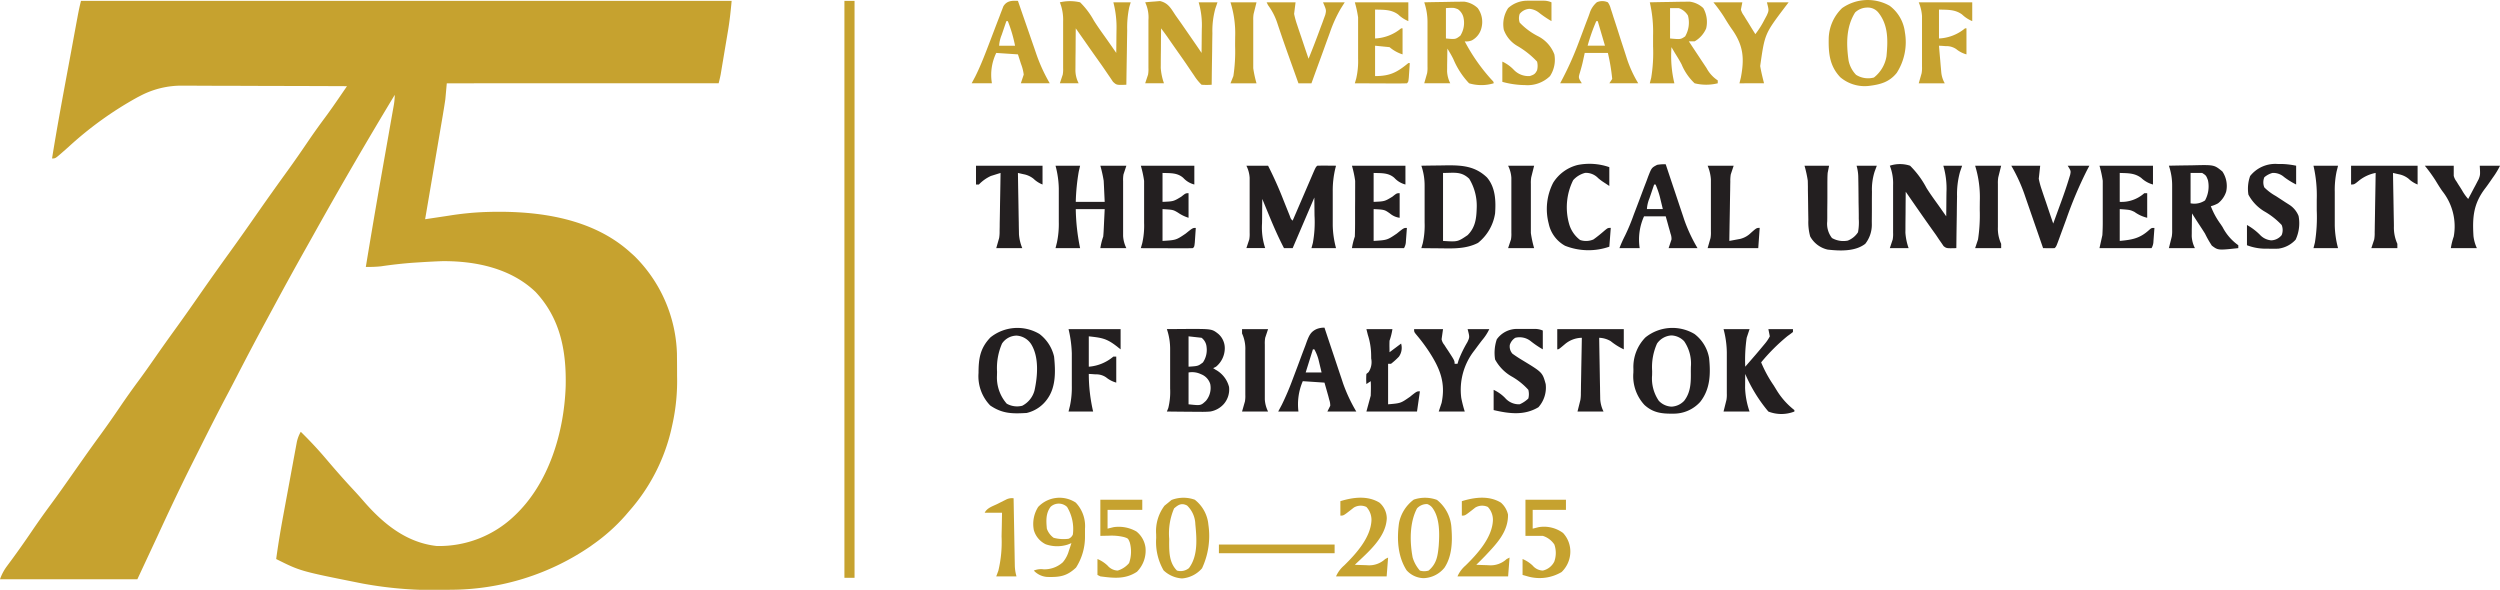 <svg xmlns="http://www.w3.org/2000/svg" width="432.146" height="101.953" viewBox="0 0 432.146 101.953">
  <g id="logo_en_1_" data-name="logo_en (1)" transform="translate(0 0.606)">
    <path id="Path_86" data-name="Path 86" d="M-42,0H70.47c-.162,1.787-.348,3.518-.648,5.279l-.115.687q-.119.71-.239,1.421-.184,1.087-.365,2.175l-.233,1.388-.11.654-.1.61-.09.533c-.1.5-.22,1-.345,1.5H21.231L20.982,17c-.108.742-.222,1.478-.35,2.216l-.1.614q-.167.988-.337,1.976l-.234,1.384q-.306,1.808-.615,3.615-.315,1.85-.628,3.7-.614,3.621-1.232,7.24l.588-.089,2.661-.4.925-.14a51.252,51.252,0,0,1,6.324-.622l.529-.015c8.515-.222,17.917,1.064,24.465,7.014l.684.614a24.773,24.773,0,0,1,7.354,16.84c.012,1.086.021,2.173.022,3.259,0,.2,0,.392,0,.594a34.9,34.9,0,0,1-.813,8.435l-.211.95a32.371,32.371,0,0,1-7.287,14.046l-.629.737a31.681,31.681,0,0,1-5.62,5.012l-.412.3a42.9,42.9,0,0,1-23.97,7.51l-.675.008a67.7,67.7,0,0,1-14.683-1.067l-.78-.154c-10.046-2.01-10.046-2.01-14.216-4.095.344-2.559.772-5.1,1.242-7.633l.213-1.155q.221-1.2.444-2.4.285-1.533.565-3.067.218-1.187.439-2.374.1-.566.208-1.132.144-.788.292-1.575l.167-.9a6.07,6.07,0,0,1,.68-1.761C-2.5,75.967-1.067,77.49.306,79.107c1.514,1.783,3.046,3.541,4.641,5.252.668.716,1.323,1.439,1.961,2.183,3.361,3.854,7.336,7.1,12.575,7.686a18.8,18.8,0,0,0,13.471-5.246c5.95-5.6,8.557-14.429,8.829-22.374.133-6.079-.905-11.7-5.2-16.29-4.275-4.1-10.349-5.367-16.1-5.329-1.308.045-2.614.119-3.921.2l-.971.062c-1.932.137-3.835.35-5.749.635a21,21,0,0,1-2.606.1q1.171-7.118,2.411-14.224l.116-.658q.528-3,1.059-6.006.3-1.671.589-3.342.164-.93.329-1.86l.2-1.125.092-.516a11.4,11.4,0,0,0,.205-2.012Q4.993,28.23-1.828,40.462q-.656,1.175-1.317,2.348Q-5.919,47.741-8.6,52.721q-.634,1.176-1.271,2.35-2.679,4.949-5.253,9.952-.706,1.37-1.427,2.731c-1.7,3.2-3.337,6.439-4.959,9.683q-.672,1.343-1.347,2.684c-2.047,4.084-3.989,8.207-5.9,12.357l-3.5,7.5H-56a8.345,8.345,0,0,1,1.145-2.189l.389-.529.419-.563q1.773-2.415,3.452-4.889,1.615-2.38,3.32-4.688c1.373-1.856,2.7-3.748,4.022-5.638q.741-1.055,1.484-2.109l.373-.53q1.36-1.926,2.751-3.828,1.688-2.324,3.3-4.7c1.065-1.569,2.156-3.113,3.286-4.636.948-1.282,1.864-2.585,2.775-3.894q1.681-2.414,3.405-4.8c1.6-2.2,3.151-4.422,4.7-6.649q2.477-3.546,5.011-7.051c1.6-2.214,3.171-4.453,4.736-6.7q2.484-3.555,5.027-7.067c1.268-1.746,2.493-3.519,3.7-5.3.928-1.363,1.886-2.7,2.87-4.022.867-1.171,1.7-2.363,2.522-3.565l.379-.553.912-1.332q-5.935-.026-11.87-.039Q-10.64,14.7-13.4,14.69q-2.4-.011-4.808-.014-1.271,0-2.542-.009-1.424-.008-2.848-.006l-.838-.008A15.319,15.319,0,0,0-31.725,16.4l-.51.263a61.541,61.541,0,0,0-11.942,8.6l-.826.727-.423.372c-1.019.878-1.019.878-1.577.878.841-5.262,1.818-10.5,2.792-15.737q.262-1.408.522-2.816.252-1.362.5-2.723l.24-1.3q.166-.9.334-1.795l.1-.534C-42.364,1.553-42.2.779-42,0ZM12.484,15.246l.25.5Z" transform="translate(56 -0.454)" fill="#c6a22f"/>
    <path id="Path_87" data-name="Path 87" d="M0,0H1.75V99.726H0Z" transform="translate(145.965 -0.454)" fill="#c6a22f"/>
    <path id="Path_88" data-name="Path 88" d="M0-.054H3.749A65.726,65.726,0,0,1,6.436,5.96q.364.911.73,1.821l.321.8c.206.584.206.584.511.858L8.361,8.6q.665-1.547,1.332-3.092l.577-1.341q.413-.962.828-1.923l.261-.609c.61-1.41.61-1.41.888-1.688.546-.018,1.093-.021,1.64-.016l.907.007.7.009-.107.412a16.461,16.461,0,0,0-.459,4.11c0,.208,0,.416,0,.63q0,.654,0,1.308c0,.661,0,1.323,0,1.984q0,.64,0,1.28c0,.195,0,.389,0,.59a16.287,16.287,0,0,0,.569,3.933H11.247l.248-.913a20.1,20.1,0,0,0,.283-4.726l-.031-3.109L8,14.193H6.5c-.96-1.846-1.788-3.73-2.578-5.655L3.577,7.7q-.415-1-.827-2.01-.022,1.632-.031,3.265l-.013.931a11.334,11.334,0,0,0,.544,4.3H0l.5-1.5a5.7,5.7,0,0,0,.065-1.179l0-.667,0-.708V9.4q0-.771,0-1.543c0-.785,0-1.57,0-2.355q0-.751,0-1.5l0-.708,0-.667V2.043A5.35,5.35,0,0,0,0-.054Z" transform="translate(215.448 28.093)" fill="#231f20"/>
    <path id="Path_89" data-name="Path 89" d="M0,0H4.249L4.015,1.015A35.82,35.82,0,0,0,3.5,6.249h5l-.094-2-.026-.617-.027-.508-.024-.508A23.038,23.038,0,0,0,7.748,0h4.5l-.5,1.5a5.7,5.7,0,0,0-.065,1.179l0,.667c0,.234,0,.467,0,.708s0,.488,0,.739q0,.771,0,1.543c0,.785,0,1.57,0,2.355q0,.751,0,1.5c0,.234,0,.467,0,.708l0,.667c0,.192,0,.384,0,.582a5.351,5.351,0,0,0,.563,2.1h-4.5a11.34,11.34,0,0,1,.5-2c.036-.37.062-.741.079-1.112l.029-.579.033-.731L8.5,7.5h-5a35.779,35.779,0,0,0,.75,6.748H0l.246-.983a15.548,15.548,0,0,0,.32-3.54v-.63q0-.654,0-1.308c0-.661,0-1.323,0-1.984q0-.64,0-1.28l0-.59A16.287,16.287,0,0,0,0,0Z" transform="translate(182.456 28.039)" fill="#231f20"/>
    <path id="Path_90" data-name="Path 90" d="M0-.329Q1.554-.366,3.107-.384,3.635-.391,4.163-.4C7.83-.492,7.83-.492,9.248.671a4.509,4.509,0,0,1,.66,3.462A4.136,4.136,0,0,1,8.5,6.17a5.152,5.152,0,0,1-1.25.5,13.071,13.071,0,0,0,1.7,3.109l.323.487A8.75,8.75,0,0,0,12,13.418v.5c-3.5.378-3.5.378-4.575-.433a17.766,17.766,0,0,1-1.174-2.066c-.4-.644-.818-1.274-1.234-1.906Q4.5,8.718,4,7.919,3.979,9,3.968,10.075l-.013.612c0,.3,0,.3,0,.6l-.008.547A5.119,5.119,0,0,0,4.5,13.918H0l.5-2a5.925,5.925,0,0,0,.065-1.163l0-.619,0-.648V8.8q0-.712,0-1.425c0-.723,0-1.447,0-2.17q0-.7,0-1.391l0-.649A10.517,10.517,0,0,0,0-.329ZM3.749.921V6.17a3.3,3.3,0,0,0,2.5-.5,5.022,5.022,0,0,0,.5-3.5c-.316-.812-.316-.812-1-1.25Z" transform="translate(374.91 28.367)" fill="#231f20"/>
    <path id="Path_91" data-name="Path 91" d="M0-.076Q1.3-.087,2.593-.091L3.324-.1c4.45-.015,4.45-.015,5.548.834A3.28,3.28,0,0,1,10.013,3.2,4.158,4.158,0,0,1,8.5,6.423l-.5.25.411.267a4.71,4.71,0,0,1,2.338,2.983,3.831,3.831,0,0,1-.922,2.968A4.039,4.039,0,0,1,7.5,14.171a15.992,15.992,0,0,1-1.787.049l-.5,0c-.519,0-1.039-.009-1.558-.015L2.592,14.2Q1.3,14.187,0,14.171l.246-.594a11.782,11.782,0,0,0,.32-3.4V9.46q0-.752,0-1.5c0-.764,0-1.528,0-2.292q0-.733,0-1.466l0-.687A10.652,10.652,0,0,0,0-.076Zm3.749,1.25V6.423C5.4,6.314,5.4,6.314,6.233,5.688a3.849,3.849,0,0,0,.633-2.664A2.233,2.233,0,0,0,6,1.424Zm0,6.249v5.5c2.115.233,2.115.233,3-.594A3.466,3.466,0,0,0,7.5,9.422,2.643,2.643,0,0,0,5.9,7.719,3.511,3.511,0,0,0,3.749,7.422Z" transform="translate(201.702 56.358)" fill="#231f20"/>
    <path id="Path_92" data-name="Path 92" d="M0-.2Q1.48-.23,2.959-.243c.5-.006,1-.015,1.493-.025,2.7-.02,4.883.174,6.889,2.091C12.819,3.55,12.9,5.876,12.747,8.046a8.1,8.1,0,0,1-2.952,5.093c-2.089,1.065-4.272.969-6.561.937l-.945-.007Q1.144,14.06,0,14.045L.246,13.2a14.124,14.124,0,0,0,.32-3.582V8.93q0-.712,0-1.425c0-.723,0-1.447,0-2.17q0-.7,0-1.391l0-.649A10.517,10.517,0,0,0,0-.2Zm3.749,1.25V12.8c2.532.164,2.532.164,4.249-1,1.388-1.388,1.527-2.968,1.578-4.843a9,9,0,0,0-1.3-4.905C6.88.731,5.7,1.048,3.749,1.048Z" transform="translate(245.691 28.241)" fill="#231f20"/>
    <path id="Path_93" data-name="Path 93" d="M0-.341Q1.614-.378,3.228-.4q.548-.008,1.1-.021c.527-.012,1.055-.018,1.582-.022l.96-.016A4.161,4.161,0,0,1,9.248.659a4.061,4.061,0,0,1,.644,3.414,3.3,3.3,0,0,1-1.66,2.163A2.491,2.491,0,0,1,7,6.408a32.018,32.018,0,0,0,4.6,6.585c.4.413.4.413.4.663a7.375,7.375,0,0,1-4.249,0,13.927,13.927,0,0,1-2.725-4.2c-.31-.62-.657-1.211-1.024-1.8q-.02,1.078-.031,2.156l-.013.612c0,.3,0,.3,0,.6l-.008.547A5.119,5.119,0,0,0,4.5,13.656H0l.5-1.75a5.5,5.5,0,0,0,.065-1.135l0-.619,0-.652V8.815q0-.715,0-1.429c0-.726,0-1.451,0-2.177q0-.7,0-1.394l0-.652A10.527,10.527,0,0,0,0-.341Zm3.749,1V5.908c1.649.157,1.649.157,2.484-.469a4.151,4.151,0,0,0,.516-3.28A2.419,2.419,0,0,0,5.811.847C5.11.58,5.11.58,3.749.659Z" transform="translate(246.191 0.136)" fill="#c6a22f"/>
    <path id="Path_94" data-name="Path 94" d="M0-.341Q1.614-.378,3.228-.4q.548-.008,1.1-.021c.527-.012,1.055-.018,1.582-.022l.96-.016A4.2,4.2,0,0,1,9.248.659a4.9,4.9,0,0,1,.5,3.5,4.709,4.709,0,0,1-2,2.249h-1Q7.59,7.682,8.435,8.954l.48.727.469.705.428.646a5.778,5.778,0,0,0,1.934,2.123v.5a8.263,8.263,0,0,1-4,0A9.452,9.452,0,0,1,5.5,10.393c-.351-.678-.755-1.322-1.158-1.97q-.3-.507-.594-1.015a20.349,20.349,0,0,0,.5,6.249H0l.246-.969A26.734,26.734,0,0,0,.565,7.261c0-.6,0-1.2,0-1.806A22.736,22.736,0,0,0,0-.341Zm3.5,1V5.908c1.83.169,1.83.169,2.609-.359A4.7,4.7,0,0,0,6.592,1.94,2.988,2.988,0,0,0,5,.659Z" transform="translate(285.182 0.136)" fill="#c6a22f"/>
    <path id="Path_95" data-name="Path 95" d="M-31.636-2.989A6.681,6.681,0,0,1-29,1.578a9.855,9.855,0,0,1-1.414,7.044c-1.3,1.608-2.869,2.012-4.874,2.25a6.525,6.525,0,0,1-4.871-1.5c-1.848-1.943-2.054-4.123-2.009-6.678a7.521,7.521,0,0,1,2.32-5.281A7.711,7.711,0,0,1-31.636-2.989ZM-37.6-1.834c-1.571,2.491-1.54,5.461-1.135,8.306a4.978,4.978,0,0,0,1.291,2.473,3.876,3.876,0,0,0,3.093.469,5.856,5.856,0,0,0,2.171-3.671c.253-2.683.35-5.388-1.422-7.576a2.326,2.326,0,0,0-1.859-.844A3.1,3.1,0,0,0-37.6-1.834Z" transform="translate(358.276 3.379)" fill="#c6a22f"/>
    <path id="Path_96" data-name="Path 96" d="M-31.724-3.133A6.623,6.623,0,0,1-29.2,1.02c.276,2.727.215,5.357-1.531,7.576a6.15,6.15,0,0,1-4.7,2.039c-1.968.029-3.453-.152-4.94-1.5a7.308,7.308,0,0,1-1.918-5.6l.008-.6A7.306,7.306,0,0,1-40.2-2.547,7.451,7.451,0,0,1-31.724-3.133ZM-38.2-1.48a9.929,9.929,0,0,0-.844,4.749c0,.236-.006.473-.009.717A6.812,6.812,0,0,0-37.89,8.417,3.2,3.2,0,0,0-35.7,9.424a3.2,3.2,0,0,0,2.19-1.008C-32.328,6.9-32.335,5.1-32.358,3.269l.009-.717a6.812,6.812,0,0,0-1.162-4.431A3.2,3.2,0,0,0-35.7-2.885,3.254,3.254,0,0,0-38.2-1.48Z" transform="translate(324.632 60.261)" fill="#231f20"/>
    <path id="Path_97" data-name="Path 97" d="M-31.623-3.129A6.845,6.845,0,0,1-29.1.775c.248,2.463.346,5.222-1.145,7.3a6.031,6.031,0,0,1-3.6,2.449c-2.48.147-4.211.134-6.3-1.3A7.271,7.271,0,0,1-42.16,3.618c.006-2.5.271-4.3,2.064-6.16A7.455,7.455,0,0,1-31.623-3.129ZM-38.1-1.474A10.617,10.617,0,0,0-38.958,3.4l-.015.671a6.862,6.862,0,0,0,1.687,4.844,3.62,3.62,0,0,0,2.687.359,4.185,4.185,0,0,0,2.117-2.645c.541-2.463.811-5.774-.586-8.009a3.245,3.245,0,0,0-2.5-1.468A3.073,3.073,0,0,0-38.1-1.474Z" transform="translate(211.307 60.256)" fill="#231f20"/>
    <path id="Path_98" data-name="Path 98" d="M0-.857a5.571,5.571,0,0,1,3.5,0A15.612,15.612,0,0,1,6.344,3C7,4.046,7.73,5.043,8.451,6.048q.378.536.755,1.072l.542.771q.022-1.625.031-3.249l.013-.925A14.119,14.119,0,0,0,9.248-.857H12.5L12.13.217a14.533,14.533,0,0,0-.511,4.239l-.014.779c-.013.812-.022,1.624-.03,2.437q-.012.832-.026,1.664-.032,2.027-.052,4.054c-1.694.043-1.694.043-2.2-.343l-.349-.516-.434-.62L8,11.14q-.348-.492-.7-.981C5.761,8,4.256,5.821,2.749,3.642Q2.731,5.3,2.722,6.963q0,.564-.01,1.128C2.706,8.634,2.7,9.177,2.7,9.72c0,.489,0,.489-.008.988a10.017,10.017,0,0,0,.557,2.682H0l.5-1.5a5.7,5.7,0,0,0,.065-1.179l0-.667,0-.708V8.6q0-.771,0-1.543c0-.785,0-1.57,0-2.355q0-.751,0-1.5l0-.708A8.218,8.218,0,0,0,0-.857Z" transform="translate(326.672 28.896)" fill="#231f20"/>
    <path id="Path_99" data-name="Path 99" d="M0-.659C.545-.72,1.093-.764,1.64-.8l.923-.079C4-.541,4.456.4,5.249,1.59L6.277,3.041Q6.8,3.8,7.326,4.558l.541.781c.632.913,1.264,1.825,1.88,2.749q.022-1.625.031-3.249l.013-.925A14.119,14.119,0,0,0,9.248-.659H12.5L12.13.415a14.533,14.533,0,0,0-.511,4.239l-.014.779c-.013.812-.022,1.624-.03,2.437q-.012.832-.026,1.664-.032,2.027-.052,4.054a12.67,12.67,0,0,1-1.75,0,8.5,8.5,0,0,1-1.265-1.562l-.342-.5q-.373-.543-.738-1.09c-.59-.877-1.2-1.739-1.808-2.6Q4.723,6.6,3.862,5.352C3.5,4.841,3.128,4.339,2.749,3.84q-.019,1.607-.027,3.214,0,.546-.01,1.092C2.706,8.671,2.7,9.2,2.7,9.722c0,.473,0,.473-.008.956a10.076,10.076,0,0,0,.557,2.659H0l.5-1.5a5.732,5.732,0,0,0,.065-1.183l0-.67,0-.71V8.534q0-.773,0-1.546c0-.788,0-1.575,0-2.363q0-.753,0-1.505l0-.712A6.088,6.088,0,0,0,0-.659Z" transform="translate(197.953 0.455)" fill="#c6a22f"/>
    <path id="Path_100" data-name="Path 100" d="M0-.61a7.654,7.654,0,0,1,3.5,0,13.506,13.506,0,0,1,2.37,3.144c.718,1.146,1.518,2.236,2.3,3.338q.455.651.909,1.3l.391.562.278.4q.022-1.554.031-3.109l.013-.882A17.007,17.007,0,0,0,9.248-.61h3L12,.21a17.239,17.239,0,0,0-.36,4.054l-.015.815q-.022,1.279-.038,2.559-.014.871-.029,1.743-.036,2.128-.064,4.256c-1.68.063-1.68.063-2.307-.507L8.7,12.4,8.424,12q-.3-.438-.6-.881c-.351-.52-.712-1.031-1.076-1.542Q5.616,7.99,4.5,6.389L4.018,5.7,2.749,3.889q-.019,1.667-.027,3.335,0,.567-.01,1.133Q2.7,9.174,2.7,9.991l-.008.992a4.907,4.907,0,0,0,.557,2.4H0l.5-1.5a5.5,5.5,0,0,0,.065-1.156l0-.652,0-.691V8.665q0-.754,0-1.507c0-.767,0-1.533,0-2.3q0-.734,0-1.468l0-.691A8.169,8.169,0,0,0,0-.61Z" transform="translate(183.206 0.405)" fill="#c6a22f"/>
    <path id="Path_101" data-name="Path 101" d="M0,0H4.5L4,1.5a26.691,26.691,0,0,0-.25,5q.712-.819,1.422-1.64l.4-.461Q6.169,3.7,6.748,3l.386-.463A6.769,6.769,0,0,0,8,1.25L7.748,0H12V.5c-.3.242-.607.468-.922.687A32.824,32.824,0,0,0,6.5,5.749,21.584,21.584,0,0,0,8.67,9.732l.454.74A12.761,12.761,0,0,0,12.247,14v.25a6.17,6.17,0,0,1-4.5,0,25.99,25.99,0,0,1-4-6.5q-.01.768-.015,1.537c0,.285-.005.571-.008.864a13.972,13.972,0,0,0,.773,4.1H0l.5-2a5.458,5.458,0,0,0,.065-1.109l0-.584,0-.61V9.3q0-.674,0-1.348c0-.682,0-1.363,0-2.045q0-.659,0-1.318l0-.609A16.37,16.37,0,0,0,0,0Z" transform="translate(297.929 56.282)" fill="#231f20"/>
    <path id="Path_102" data-name="Path 102" d="M0,0H4.249L4,1.25q-.035.519-.04,1.04l-.007.594,0,.631,0,.658q0,.687,0,1.374c0,.7-.01,1.4-.018,2.1q0,.669,0,1.338l-.009.631A3.974,3.974,0,0,0,4.749,12.5a3.952,3.952,0,0,0,2.734.444A3.746,3.746,0,0,0,9.248,11.5a9.3,9.3,0,0,0,.131-2.32c0-.223,0-.445,0-.675-.005-.71-.019-1.419-.034-2.129q-.006-.716-.011-1.432c-.008-.876-.017-1.753-.035-2.629l-.01-.532A7.562,7.562,0,0,0,9,0h3.5l-.369.985a10.206,10.206,0,0,0-.473,3.5q-.007.626-.013,1.253,0,.972,0,1.943c0,.632-.008,1.265-.015,1.9l.006.581A5.31,5.31,0,0,1,10.5,13.5c-1.755,1.357-4.4,1.237-6.5,1a4.6,4.6,0,0,1-3.02-2.275A9.332,9.332,0,0,1,.664,9.368L.653,8.749Q.635,7.772.625,6.8.609,5.512.586,4.228l0-.586-.01-.564L.566,2.592A19.9,19.9,0,0,0,0,0Z" transform="translate(311.925 28.039)" fill="#231f20"/>
    <path id="Path_103" data-name="Path 103" d="M0,0H9.248V3.249a3.864,3.864,0,0,1-1.906-1.14C6.308,1.184,5.08,1.3,3.749,1.25v5c1.9-.082,1.9-.082,3.234-.89.765-.609.765-.609,1.265-.609V9a3.247,3.247,0,0,1-1.687-.75c-.941-.656-.941-.656-2.812-.75V13c2.348-.145,2.348-.145,4-1.265,1.218-.984,1.218-.984,1.75-.984q-.053.734-.109,1.468l-.062.826A2.4,2.4,0,0,1,9,14.247H0a11.34,11.34,0,0,1,.5-2C.527,11.5.541,10.753.542,10l0-.672q0-.7,0-1.409c0-.714.005-1.427.01-2.141q0-.686,0-1.371l.005-.641,0-.614V2.624A18.392,18.392,0,0,0,0,0Z" transform="translate(233.694 28.039)" fill="#231f20"/>
    <path id="Path_104" data-name="Path 104" d="M0,0H9.248V3.249a3.864,3.864,0,0,1-1.906-1.14C6.308,1.184,5.08,1.3,3.749,1.25v5c1.9-.082,1.9-.082,3.234-.89.765-.609.765-.609,1.265-.609V9a6.668,6.668,0,0,1-1.828-.89c-.842-.5-.842-.5-2.671-.609V13c2.348-.145,2.348-.145,4-1.265,1.218-.984,1.218-.984,1.75-.984q-.053.8-.109,1.609l-.062.905C9.248,14,9.248,14,9,14.247c-.666.022-1.326.029-1.993.024H6.4q-.959,0-1.918-.008l-1.3,0q-1.593,0-3.186-.012l.246-.852A13.836,13.836,0,0,0,.566,9.88V9.214q0-.693,0-1.386c0-.7,0-1.4,0-2.108q0-.677,0-1.354l0-.629,0-.6v-.52A18.856,18.856,0,0,0,0,0Z" transform="translate(197.203 28.039)" fill="#231f20"/>
    <path id="Path_105" data-name="Path 105" d="M0,0H9.248V3.249a4.711,4.711,0,0,1-2.031-1.14C6.073,1.246,4.9,1.3,3.5,1.25v5a5.913,5.913,0,0,0,4.249-1.5h.5V9A6.226,6.226,0,0,1,6.042,7.982C5.288,7.627,5.288,7.627,3.5,7.5V13c2.145-.2,3.465-.423,5.072-1.884.427-.365.427-.365.927-.365q-.053.734-.109,1.468l-.062.826A2.4,2.4,0,0,1,9,14.247H0L.5,12c.045-.787.07-1.55.066-2.336V9.012q0-.673,0-1.347c0-.682,0-1.364,0-2.047q0-.658,0-1.317l0-.61,0-.584V2.6A19.029,19.029,0,0,0,0,0Z" transform="translate(362.913 28.039)" fill="#231f20"/>
    <path id="Path_106" data-name="Path 106" d="M0,0H9.248V3.249A5.753,5.753,0,0,1,7.5,2.109c-1.211-.9-2.534-.81-4-.859v5A7.6,7.6,0,0,0,8,4.5h.25V9A6.553,6.553,0,0,1,6,7.748L3.5,7.5v5.249c2.576,0,3.786-.633,5.749-2.249H9.5q-.053.8-.109,1.609l-.062.905c-.079.735-.079.735-.329.985-.666.022-1.326.029-1.993.024H6.4q-.959,0-1.918-.008l-1.3,0Q1.593,14,0,14l.246-.855a13.588,13.588,0,0,0,.32-3.456V9.036q0-.676,0-1.351c0-.684,0-1.369,0-2.053q0-.66,0-1.32l0-.612,0-.587V2.606A19,19,0,0,0,0,0Z" transform="translate(234.194 -0.204)" fill="#c6a22f"/>
    <path id="Path_107" data-name="Path 107" d="M-24,0l.142.427q.738,2.222,1.484,4.44.277.826.551,1.653.4,1.2.8,2.388l.242.736A27.3,27.3,0,0,0-18.5,14.5h-5L-23,13a2.523,2.523,0,0,0-.17-1.021l-.142-.532-.157-.54-.151-.557c-.123-.45-.251-.9-.38-1.348h-3.749a9.742,9.742,0,0,0-.75,5.5H-32a21.953,21.953,0,0,1,.97-2.17,34.678,34.678,0,0,0,1.5-3.608l.551-1.443q.429-1.127.85-2.256c.272-.732.552-1.461.833-2.19l.249-.686C-26.437.6-26.437.6-25.483.1A7,7,0,0,1-24,0Zm-2,3.5q-.314.921-.625,1.843l-.181.529a5.76,5.76,0,0,0-.444,1.876H-24.5q-.17-.711-.344-1.422l-.193-.8A15.512,15.512,0,0,0-25.752,3.5Z" transform="translate(311.933 27.789)" fill="#231f20"/>
    <path id="Path_108" data-name="Path 108" d="M-24,0l.142.427q.738,2.222,1.484,4.44.277.826.551,1.653.4,1.2.8,2.388l.242.736A27.3,27.3,0,0,0-18.5,14.5h-5l.5-1a3.127,3.127,0,0,0-.187-1.078l-.137-.544c-.222-.793-.449-1.585-.676-2.377l-3.749-.25A10.109,10.109,0,0,0-28.5,14.5H-32l.618-1.155a46.333,46.333,0,0,0,1.9-4.462l.269-.709c.371-.978.74-1.956,1.1-2.937.267-.724.541-1.444.817-2.165l.24-.672c.4-1.032.673-1.7,1.717-2.166A3.526,3.526,0,0,1-24,0Zm-2,3.749-1.25,4H-24.5q-.17-.719-.344-1.437l-.193-.808a7.7,7.7,0,0,0-.713-1.753Z" transform="translate(252.947 56.032)" fill="#231f20"/>
    <path id="Path_109" data-name="Path 109" d="M-24-.054l.136.393q.7,2.038,1.411,4.075.263.759.525,1.518.378,1.1.759,2.191l.233.677A28.432,28.432,0,0,0-18.5,14.193h-5l.5-1.5a7.557,7.557,0,0,0-.469-1.843L-24,9.194l-3.749-.25a8.7,8.7,0,0,0-.75,5.249H-32l.615-1.154c.73-1.46,1.338-2.949,1.925-4.472l.275-.711q.566-1.471,1.125-2.945.412-1.087.834-2.17l.252-.676.243-.623.208-.548C-25.932-.08-25.06-.113-24-.054Zm-2,3.5q-.314.921-.625,1.843l-.181.529a5.76,5.76,0,0,0-.444,1.877H-24.5a24.011,24.011,0,0,0-1.25-4.249Z" transform="translate(199.96 -0.401)" fill="#c6a22f"/>
    <path id="Path_110" data-name="Path 110" d="M-24.752-.634A3.07,3.07,0,0,1-24.263.437l.23.691.234.753.255.773c.269.819.531,1.639.792,2.461s.526,1.627.792,2.439q.248.759.488,1.52A20.563,20.563,0,0,0-19.5,13.363h-5l.5-.75a33.627,33.627,0,0,0-.75-4.5h-4q-.177.81-.353,1.62c-.134.577-.294,1.139-.459,1.708-.295.964-.295.964.312,1.921H-33l.37-.7a54.984,54.984,0,0,0,2.6-5.74l.238-.623q.481-1.267.953-2.538c.234-.63.474-1.257.714-1.884l.21-.58A4.083,4.083,0,0,1-26.65-.65,2.325,2.325,0,0,1-24.752-.634Zm-2,3.249a32.45,32.45,0,0,0-1.5,4.249h3L-26.5,2.615Z" transform="translate(302.685 0.429)" fill="#c6a22f"/>
    <path id="Path_111" data-name="Path 111" d="M-12.845,0h.6l.621,0,.621,0h1.142A3.409,3.409,0,0,1-8.627.28V3.529a18.031,18.031,0,0,1-2.109-1.422,3.115,3.115,0,0,0-1.687-.7,2.345,2.345,0,0,0-1.7.875,2.311,2.311,0,0,0,0,1.5,11.562,11.562,0,0,0,3.194,2.367,5.825,5.825,0,0,1,2.8,3.132,5.136,5.136,0,0,1-.75,3.749A5.571,5.571,0,0,1-13.2,14.589a15.231,15.231,0,0,1-3.921-.562v-3.5a6.6,6.6,0,0,1,1.953,1.39,3.5,3.5,0,0,0,2.8,1.109c.7-.239.919-.338,1.25-1a3.038,3.038,0,0,0,0-1.5,14.974,14.974,0,0,0-3.317-2.651,5.328,5.328,0,0,1-2.432-2.848,5.058,5.058,0,0,1,.75-3.749A4.92,4.92,0,0,1-12.845,0Z" transform="translate(276.813 -0.485)" fill="#c6a22f"/>
    <path id="Path_112" data-name="Path 112" d="M-16.126,0l.82,0A14.335,14.335,0,0,1-13,.294V3.543a13.379,13.379,0,0,1-2.093-1.3,2.794,2.794,0,0,0-2-.7,3.6,3.6,0,0,0-1.406.75,2.3,2.3,0,0,0,0,1.75,8.95,8.95,0,0,0,2,1.5q.79.513,1.578,1.031l.763.486A4.1,4.1,0,0,1-12.58,8.979a6.709,6.709,0,0,1-.508,4.1,4.876,4.876,0,0,1-2.974,1.551c-.577.029-1.143.025-1.721.007h-.585A8.966,8.966,0,0,1-21.5,14.04v-3.5a10.186,10.186,0,0,1,2.218,1.671,3.015,3.015,0,0,0,1.968.984,2.4,2.4,0,0,0,1.812-.906,2.308,2.308,0,0,0,0-1.75,12.935,12.935,0,0,0-3.031-2.374A7.473,7.473,0,0,1-21.25,5.293a6.492,6.492,0,0,1,.3-3.218A5.545,5.545,0,0,1-16.126,0Z" transform="translate(409.907 27.745)" fill="#231f20"/>
    <path id="Path_113" data-name="Path 113" d="M-12.259,0h.632l.657,0,.657,0H-9.1A3.413,3.413,0,0,1-7.846.28V3.529A16.753,16.753,0,0,1-9.939,2.108a3.081,3.081,0,0,0-2.656-.578,2.217,2.217,0,0,0-.953,1.234,1.87,1.87,0,0,0,.453,1.515c.557.4,1.1.759,1.687,1.109,3.5,2.124,3.5,2.124,4.062,4.14a5.1,5.1,0,0,1-1.25,4c-2.451,1.481-5.065,1.122-7.748.5v-3.5a6.841,6.841,0,0,1,1.968,1.39,3.154,3.154,0,0,0,2.531,1.109,5.123,5.123,0,0,0,1.5-1,3.031,3.031,0,0,0,0-1.5,11.577,11.577,0,0,0-2.749-2.234,7.5,7.5,0,0,1-3-3.015A7.341,7.341,0,0,1-15.8,1.8,4.269,4.269,0,0,1-12.259,0Z" transform="translate(274.532 56.252)" fill="#231f20"/>
    <path id="Path_114" data-name="Path 114" d="M0,0H5l-.25,2.249a14,14,0,0,0,.522,1.915l.169.511c.177.531.359,1.06.543,1.589q.183.544.365,1.089.443,1.325.9,2.644Q7.79,8.522,8.326,7.045l.306-.833c.478-1.318.94-2.639,1.345-3.981l.2-.648C10.315.9,10.315.9,9.748,0H13.5l-.368.691A69.787,69.787,0,0,0,9.513,9.232q-.376,1.026-.754,2.051-.233.631-.462,1.263c-.521,1.422-.521,1.422-.8,1.7-.667.035-1.331.011-2,0l-.136-.393q-.7-2.038-1.411-4.075-.263-.759-.525-1.518-.378-1.1-.759-2.191l-.233-.677A28.431,28.431,0,0,0,0,0Z" transform="translate(347.667 28.039)" fill="#231f20"/>
    <path id="Path_115" data-name="Path 115" d="M0,0H5l-.25,2a14.856,14.856,0,0,0,.522,1.89L5.44,4.4c.177.533.36,1.065.543,1.6q.183.546.365,1.093.444,1.331.9,2.657,1.1-2.7,2.093-5.436l.288-.759.265-.737.243-.658c.19-.813.19-.813-.389-2.158H13.5l-.683,1.077a22.887,22.887,0,0,0-1.893,4.181l-.279.763q-.435,1.19-.863,2.383l-.594,1.628Q8.463,12.013,7.748,14H5.5L4.53,11.291,4.014,9.85C3.493,8.394,2.975,6.938,2.479,5.473l-.232-.682q-.21-.618-.414-1.238A10.959,10.959,0,0,0,.25.5Z" transform="translate(218.948 -0.204)" fill="#c6a22f"/>
    <path id="Path_116" data-name="Path 116" d="M-32.345-1.716V1.533l-.64-.422L-33.4.84a8.515,8.515,0,0,1-.871-.66A2.946,2.946,0,0,0-36.5-.732,4.133,4.133,0,0,0-38.594.534a10.539,10.539,0,0,0-.687,7.608,5.246,5.246,0,0,0,1.89,2.734,3.229,3.229,0,0,0,2.3-.094c.689-.491,1.327-1.015,1.965-1.571.534-.429.534-.429,1.034-.429l-.25,3.249a10.986,10.986,0,0,1-7.646-.156,5.684,5.684,0,0,1-2.836-3.843A9.926,9.926,0,0,1-42.046.971,6.969,6.969,0,0,1-37.782-2.1,10.422,10.422,0,0,1-32.345-1.716Z" transform="translate(310.529 30.005)" fill="#231f20"/>
    <path id="Path_117" data-name="Path 117" d="M0,0H9V3.5l-.922-.719C6.467,1.585,5.623,1.486,3.5,1.25V6.5a7.46,7.46,0,0,0,4.249-1.75h.5v4.5a4.781,4.781,0,0,1-1.746-.9,2.979,2.979,0,0,0-1.816-.526l-.676-.05L3.5,7.748a29.044,29.044,0,0,0,.75,6.5H0l.246-.987a15.231,15.231,0,0,0,.32-3.472V9.176q0-.635,0-1.27c0-.641,0-1.281,0-1.921q0-.622,0-1.243l0-.569A20.785,20.785,0,0,0,0,0Z" transform="translate(184.706 56.282)" fill="#231f20"/>
    <path id="Path_118" data-name="Path 118" d="M0,0H5l-.25,1.75a2.085,2.085,0,0,0,.468.973l.31.489.331.491C7,5.456,7,5.456,7,6h.5l.2-.656A20.488,20.488,0,0,1,9.212,2.249c.4-.855.4-.855.036-2.249H13a8.532,8.532,0,0,1-1.25,1.921q-.507.658-1,1.328l-.326.439a10.969,10.969,0,0,0-2.27,8.219,20.791,20.791,0,0,0,.6,2.34h-4.5l.5-1.5C5.474,9.274,4.479,6.828,2.6,3.922A30.06,30.06,0,0,0,.511,1.115C0,.5,0,.5,0,0Z" transform="translate(244.441 56.282)" fill="#231f20"/>
    <path id="Path_119" data-name="Path 119" d="M0,0H11.5V3.5A11,11,0,0,1,9.232,2.078,4.222,4.222,0,0,0,7.248,1.5q.035,2.362.079,4.723.014.8.026,1.606.017,1.156.041,2.312c0,.238.006.477.009.722l.015.682.01.6A5.578,5.578,0,0,0,8,14.247H3.5l.5-2a6.845,6.845,0,0,0,.08-1.214l.015-.652L4.1,9.7l.015-.714q.022-1.119.038-2.238.014-.763.029-1.526Q4.22,3.361,4.249,1.5A4.652,4.652,0,0,0,1.281,2.64C.261,3.5.261,3.5,0,3.5Z" transform="translate(269.185 56.282)" fill="#231f20"/>
    <path id="Path_120" data-name="Path 120" d="M0,0H5V1.75a2.691,2.691,0,0,0,.483.982l.3.492.322.494.319.512A8.242,8.242,0,0,0,7.5,5.749q.507-.942,1-1.89l.289-.534L9.06,2.8l.254-.48c.274-.744.274-.744.184-2.315H13a13.661,13.661,0,0,1-1.265,2.078l-.463.673c-.268.385-.537.77-.823,1.142-2.03,2.655-2.234,4.947-2.04,8.239A6.724,6.724,0,0,0,9,14.247H4.5a11.34,11.34,0,0,1,.5-2,9.8,9.8,0,0,0-1.95-7.828C2.6,3.789,2.2,3.128,1.8,2.468A26.415,26.415,0,0,0,0,0Z" transform="translate(419.149 28.039)" fill="#231f20"/>
    <path id="Path_121" data-name="Path 121" d="M0,0H9.248V3.249A5.753,5.753,0,0,1,7.5,2.109c-1.211-.9-2.534-.81-4-.859v5A7.6,7.6,0,0,0,8,4.5h.25V9A4.781,4.781,0,0,1,6.5,8.1a2.979,2.979,0,0,0-1.816-.526l-.676-.05L3.5,7.5q.1,1.274.219,2.546l.06.727.063.705.056.646A4.718,4.718,0,0,0,4.5,14H0l.5-1.75a5.5,5.5,0,0,0,.065-1.135l0-.619,0-.652V9.155q0-.715,0-1.429c0-.726,0-1.451,0-2.177q0-.7,0-1.394l0-.652,0-.619V2.347A7.542,7.542,0,0,0,0,0Z" transform="translate(331.67 -0.204)" fill="#c6a22f"/>
    <path id="Path_122" data-name="Path 122" d="M0,0H11.5V3.249a4.8,4.8,0,0,1-1.562-1,3.857,3.857,0,0,0-1.73-.781L7.248,1.25q.035,2.315.079,4.63.014.787.026,1.575.017,1.133.041,2.265l.009.709A6.859,6.859,0,0,0,8,13.5v.75H3.5l.5-1.5a6.422,6.422,0,0,0,.08-1.226l.015-.7c0-.244.006-.488.009-.739l.015-.767Q4.14,8.112,4.155,6.9q.014-.821.029-1.641.036-2.007.064-4.014A6.652,6.652,0,0,0,1.422,2.531C.547,3.249.547,3.249,0,3.249Z" transform="translate(406.403 28.039)" fill="#231f20"/>
    <path id="Path_123" data-name="Path 123" d="M0,0H11.5V3.249a4.8,4.8,0,0,1-1.562-1,3.857,3.857,0,0,0-1.73-.781L7.248,1.25q.035,2.355.079,4.709.014.8.026,1.6.017,1.153.041,2.306c0,.237.006.474.009.718l.015.682.01.594A7.741,7.741,0,0,0,8,14.247H3.5L4,12.5a6.732,6.732,0,0,0,.08-1.231l.015-.682L4.1,9.866l.015-.749q.022-1.176.038-2.353.014-.8.029-1.6.036-1.956.064-3.913-.537.163-1.071.333l-.6.187A6.77,6.77,0,0,0,.5,3.249H0Z" transform="translate(168.71 28.039)" fill="#231f20"/>
    <path id="Path_124" data-name="Path 124" d="M-20.223-1.11a6.652,6.652,0,0,1,2.506,4.935c.173,2.3.1,4.795-1.21,6.781a4.847,4.847,0,0,1-3.593,1.812,4.083,4.083,0,0,1-2.952-1.359c-1.545-2.4-1.7-5.405-1.312-8.186a6.634,6.634,0,0,1,2.546-4.03A5.992,5.992,0,0,1-20.223-1.11ZM-23.675.359c-1.3,2.457-1.265,5.814-.75,8.5a6.043,6.043,0,0,0,1.25,2.249,2.613,2.613,0,0,0,1.5,0c1.384-1.164,1.58-2.5,1.75-4.249.152-2.052.207-4.728-.989-6.455a1.917,1.917,0,0,0-.995-.794A2.305,2.305,0,0,0-23.675.359Z" transform="translate(268.617 86.916)" fill="#c6a22f"/>
    <path id="Path_125" data-name="Path 125" d="M0,0H5l-.25,1.25A3.072,3.072,0,0,0,5.271,2.3l.344.569.368.582.365.6q.446.728.9,1.449A15.221,15.221,0,0,0,8.81,3.031l.41-.763C9.606,1.4,9.606,1.4,9.248,0H13l-.642.838C8.871,5.46,8.871,5.46,8.085,11.011c.166,1.006.416,2,.663,2.986H4.5l.25-1.015c.606-3.233.449-5.4-1.386-8.1l-.314-.448C2.606,3.792,2.2,3.129,1.8,2.468A26.415,26.415,0,0,0,0,0Z" transform="translate(296.179 -0.204)" fill="#c6a22f"/>
    <path id="Path_126" data-name="Path 126" d="M-20.044-1.024a6.173,6.173,0,0,1,2.351,4.308,13.231,13.231,0,0,1-1.1,7.549,5.1,5.1,0,0,1-3.468,1.75,5.131,5.131,0,0,1-3.171-1.39A9.807,9.807,0,0,1-26.714,5.6l-.009-.671A7.3,7.3,0,0,1-25.277.007l.656-.531.547-.453A5.753,5.753,0,0,1-20.044-1.024Zm-3.577,1.5a10.928,10.928,0,0,0-.844,5.264l-.009.785c.007,1.714.071,3.417,1.352,4.7a2.281,2.281,0,0,0,2.062-.422c1.6-2.111,1.353-5.117,1.11-7.621a4.637,4.637,0,0,0-1.423-3.2C-22.306-.506-22.862-.186-23.621.476Z" transform="translate(226.572 86.799)" fill="#c6a22f"/>
    <path id="Path_127" data-name="Path 127" d="M-.105,0h4.5a11.34,11.34,0,0,1-.5,2q-.025.523-.016,1.047L3.894,4l2-1.5a2.643,2.643,0,0,1-.372,2.255A11.954,11.954,0,0,1,4.144,6h-.5v7c2.176-.186,2.176-.186,3.733-1.265,1.23-.984,1.23-.984,1.765-.984l-.5,3.5H-.105L.644,11.5c.028-.855.05-1.654,0-2.5l-.75.5a10.886,10.886,0,0,1,0-1.75l.373-.312A3.11,3.11,0,0,0,.722,5.077L.716,4.531A11.707,11.707,0,0,0,.144,1Z" transform="translate(236.299 56.282)" fill="#231f20"/>
    <path id="Path_128" data-name="Path 128" d="M-21.945-2.489A5.885,5.885,0,0,1-20.35,2.031v.651c0,.333,0,.333,0,.672A9.858,9.858,0,0,1-21.9,8.743c-1.594,1.5-2.809,1.672-4.978,1.617a3.459,3.459,0,0,1-2.317-1.1,3.228,3.228,0,0,1,1.687-.219,4.755,4.755,0,0,0,3.327-1.218,5.241,5.241,0,0,0,1.047-2l.254-.746.184-.566-.625.25a5.965,5.965,0,0,1-3.812-.047A3.9,3.9,0,0,1-29.193,2.26a5.5,5.5,0,0,1,.75-4A5.088,5.088,0,0,1-21.945-2.489Zm-4.327.7c-.875,1.135-.794,2.424-.672,3.8a3.254,3.254,0,0,0,1.172,1.578,6.51,6.51,0,0,0,2.578.172,1.319,1.319,0,0,0,.75-.75,7.4,7.4,0,0,0-1-4.749A2.085,2.085,0,0,0-26.272-1.786Z" transform="translate(207.9 88.764)" fill="#c6a22f"/>
    <path id="Path_129" data-name="Path 129" d="M0,0H4.5L4,1.5a6.422,6.422,0,0,0-.08,1.226l-.015.7c0,.244-.006.488-.009.739l-.015.767q-.022,1.207-.038,2.414-.014.821-.029,1.641Q3.778,10.99,3.749,13q.6-.109,1.2-.223l.678-.125A4.009,4.009,0,0,0,7.5,11.591c.964-.844.964-.844,1.5-.844l-.25,3.5H0L.5,12.5A5.692,5.692,0,0,0,.565,11.34l0-.635,0-.668v-.7q0-.732,0-1.465c0-.744,0-1.487,0-2.231q0-.714,0-1.428l0-.668,0-.635V2.356A7.487,7.487,0,0,0,0,0Z" transform="translate(295.179 28.039)" fill="#231f20"/>
    <path id="Path_130" data-name="Path 130" d="M-1.5,0H5.748V1.75h-6V5l1-.25a6.133,6.133,0,0,1,4,.75A4.254,4.254,0,0,1,6.3,8.252a5.191,5.191,0,0,1-1.472,4.2c-2.014,1.33-4.008,1.1-6.327.8L-2,13V10.248a5.753,5.753,0,0,1,1.75,1.14,2.406,2.406,0,0,0,1.75.859,4.124,4.124,0,0,0,1.968-1.3A5.973,5.973,0,0,0,3.592,7.4c-.286-.714-.286-.714-1.008-.945A9.035,9.035,0,0,0,.031,6.217L-1.5,6.249Z" transform="translate(191.705 85.775)" fill="#c6a22f"/>
    <path id="Path_131" data-name="Path 131" d="M-1.5,0h7V1.75H-.25V5l1-.25A5.547,5.547,0,0,1,5,5.749a4.7,4.7,0,0,1,1.25,3.5,4.919,4.919,0,0,1-1.5,3.249,7.436,7.436,0,0,1-5.874.75L-2,13V10.248a5.753,5.753,0,0,1,1.75,1.14,2.406,2.406,0,0,0,1.75.859A2.935,2.935,0,0,0,3.483,10.7,4.438,4.438,0,0,0,3.5,7.748a3.74,3.74,0,0,0-2-1.5h-3Z" transform="translate(265.187 85.775)" fill="#c6a22f"/>
    <path id="Path_132" data-name="Path 132" d="M-22.5-2.551A3.621,3.621,0,0,1-21.229.173c-.149,3.344-3.3,5.886-5.522,8.023.594.027,1.187.047,1.781.062l.5.025A4.048,4.048,0,0,0-21.5,7.2l.5-.25-.25,3.249H-30a5.248,5.248,0,0,1,1.39-1.875C-26.563,6.32-24,3.507-23.876.5a3.266,3.266,0,0,0-.875-2.3,2.308,2.308,0,0,0-2.175.108l-.637.5c-1.15.89-1.15.89-1.687.89V-2.8C-27.025-3.486-24.568-3.8-22.5-2.551Z" transform="translate(260.945 88.826)" fill="#c6a22f"/>
    <path id="Path_133" data-name="Path 133" d="M-22.5-2.551A3.864,3.864,0,0,1-21.268-.489c.051,3.037-2.028,5.1-3.983,7.186-.493.508-.993,1.006-1.5,1.5.594.027,1.187.047,1.781.062l.5.025A4.048,4.048,0,0,0-21.5,7.2l.5-.25-.25,3.249H-30a5.248,5.248,0,0,1,1.39-1.875C-26.563,6.32-24,3.507-23.876.5a3.266,3.266,0,0,0-.875-2.3,2.308,2.308,0,0,0-2.175.108l-.637.5c-1.15.89-1.15.89-1.687.89V-2.8C-27.025-3.486-24.568-3.8-22.5-2.551Z" transform="translate(281.94 88.826)" fill="#c6a22f"/>
    <path id="Path_134" data-name="Path 134" d="M0,0H4.5L4,1.5a5.7,5.7,0,0,0-.065,1.179l0,.667c0,.234,0,.467,0,.708,0,.366,0,.366,0,.739q0,.771,0,1.543c0,.785,0,1.57,0,2.355q0,.751,0,1.5c0,.234,0,.467,0,.708l0,.667c0,.192,0,.384,0,.582a5.351,5.351,0,0,0,.563,2.1H0L.5,12.5a5.564,5.564,0,0,0,.065-1.142l0-.624,0-.657v-.69q0-.718,0-1.436c0-.731,0-1.462,0-2.193q0-.7,0-1.4l0-.66A6.369,6.369,0,0,0,0,.75Z" transform="translate(214.699 56.282)" fill="#231f20"/>
    <path id="Path_135" data-name="Path 135" d="M0,0H4.5L4,2a5.691,5.691,0,0,0-.065,1.136l0,.6c0,.208,0,.415,0,.629,0,.33,0,.33,0,.666q0,.693,0,1.386c0,.7,0,1.4,0,2.108q0,.677,0,1.354c0,.208,0,.415,0,.629l0,.6c0,.172,0,.343,0,.52A18.859,18.859,0,0,0,4.5,14.247H0l.5-1.5a5.7,5.7,0,0,0,.065-1.179l0-.667,0-.708V9.454q0-.771,0-1.543c0-.785,0-1.57,0-2.355q0-.751,0-1.5l0-.708,0-.667V2.1A5.35,5.35,0,0,0,0,0Z" transform="translate(260.687 28.039)" fill="#231f20"/>
    <path id="Path_136" data-name="Path 136" d="M0,0H4.5L4,2a5.8,5.8,0,0,0-.065,1.148l0,.609c0,.21,0,.42,0,.636,0,.332,0,.332,0,.672q0,.7,0,1.4c0,.711,0,1.421,0,2.132q0,.681,0,1.361c0,.211,0,.423,0,.641A6.314,6.314,0,0,0,4.5,13.5v.75H0l.5-1.5A28.333,28.333,0,0,0,.8,7.692c0-.518.005-1.036.01-1.555A18.533,18.533,0,0,0,0,0Z" transform="translate(341.418 28.039)" fill="#231f20"/>
    <path id="Path_137" data-name="Path 137" d="M0,0H4.249L4,.983a15.548,15.548,0,0,0-.32,3.54c0,.312,0,.312,0,.63q0,.654,0,1.308c0,.661,0,1.323,0,1.984q0,.64,0,1.28c0,.195,0,.389,0,.59a16.286,16.286,0,0,0,.569,3.933H0l.246-.961A27.346,27.346,0,0,0,.565,7.745c0-.62,0-1.24,0-1.861A22.926,22.926,0,0,0,0,0Z" transform="translate(399.904 28.039)" fill="#231f20"/>
    <path id="Path_138" data-name="Path 138" d="M0,0H4.5L4,2a5.491,5.491,0,0,0-.065,1.113l0,.587c0,.2,0,.4,0,.612,0,.321,0,.321,0,.649q0,.676,0,1.351c0,.684,0,1.369,0,2.053q0,.66,0,1.32c0,.2,0,.4,0,.612l0,.587c0,.167,0,.334,0,.506A19,19,0,0,0,4.5,14H0l.5-1.25A28.4,28.4,0,0,0,.8,7.572c0-.539.005-1.078.01-1.617A17.763,17.763,0,0,0,0,0Z" transform="translate(212.699 -0.204)" fill="#c6a22f"/>
    <path id="Path_139" data-name="Path 139" d="M-15,0l.008.457q.041,2.354.085,4.707.016.878.031,1.756.022,1.263.047,2.526l.013.792.015.743.012.651A7.333,7.333,0,0,0-14.5,13.5H-18l.364-.974a21.348,21.348,0,0,0,.557-5.93q.012-.6.026-1.194.032-1.449.052-2.9h-3c.427-.855,1.389-1.123,2.218-1.531l.556-.282L-16.69.42-16.2.176A2.226,2.226,0,0,1-15,0Z" transform="translate(190.209 85.525)" fill="#c6a22f"/>
    <path id="Path_140" data-name="Path 140" d="M0,0H20V1.5H0Z" transform="translate(210.699 93.523)" fill="#c6a22f"/>
  </g>
</svg>
